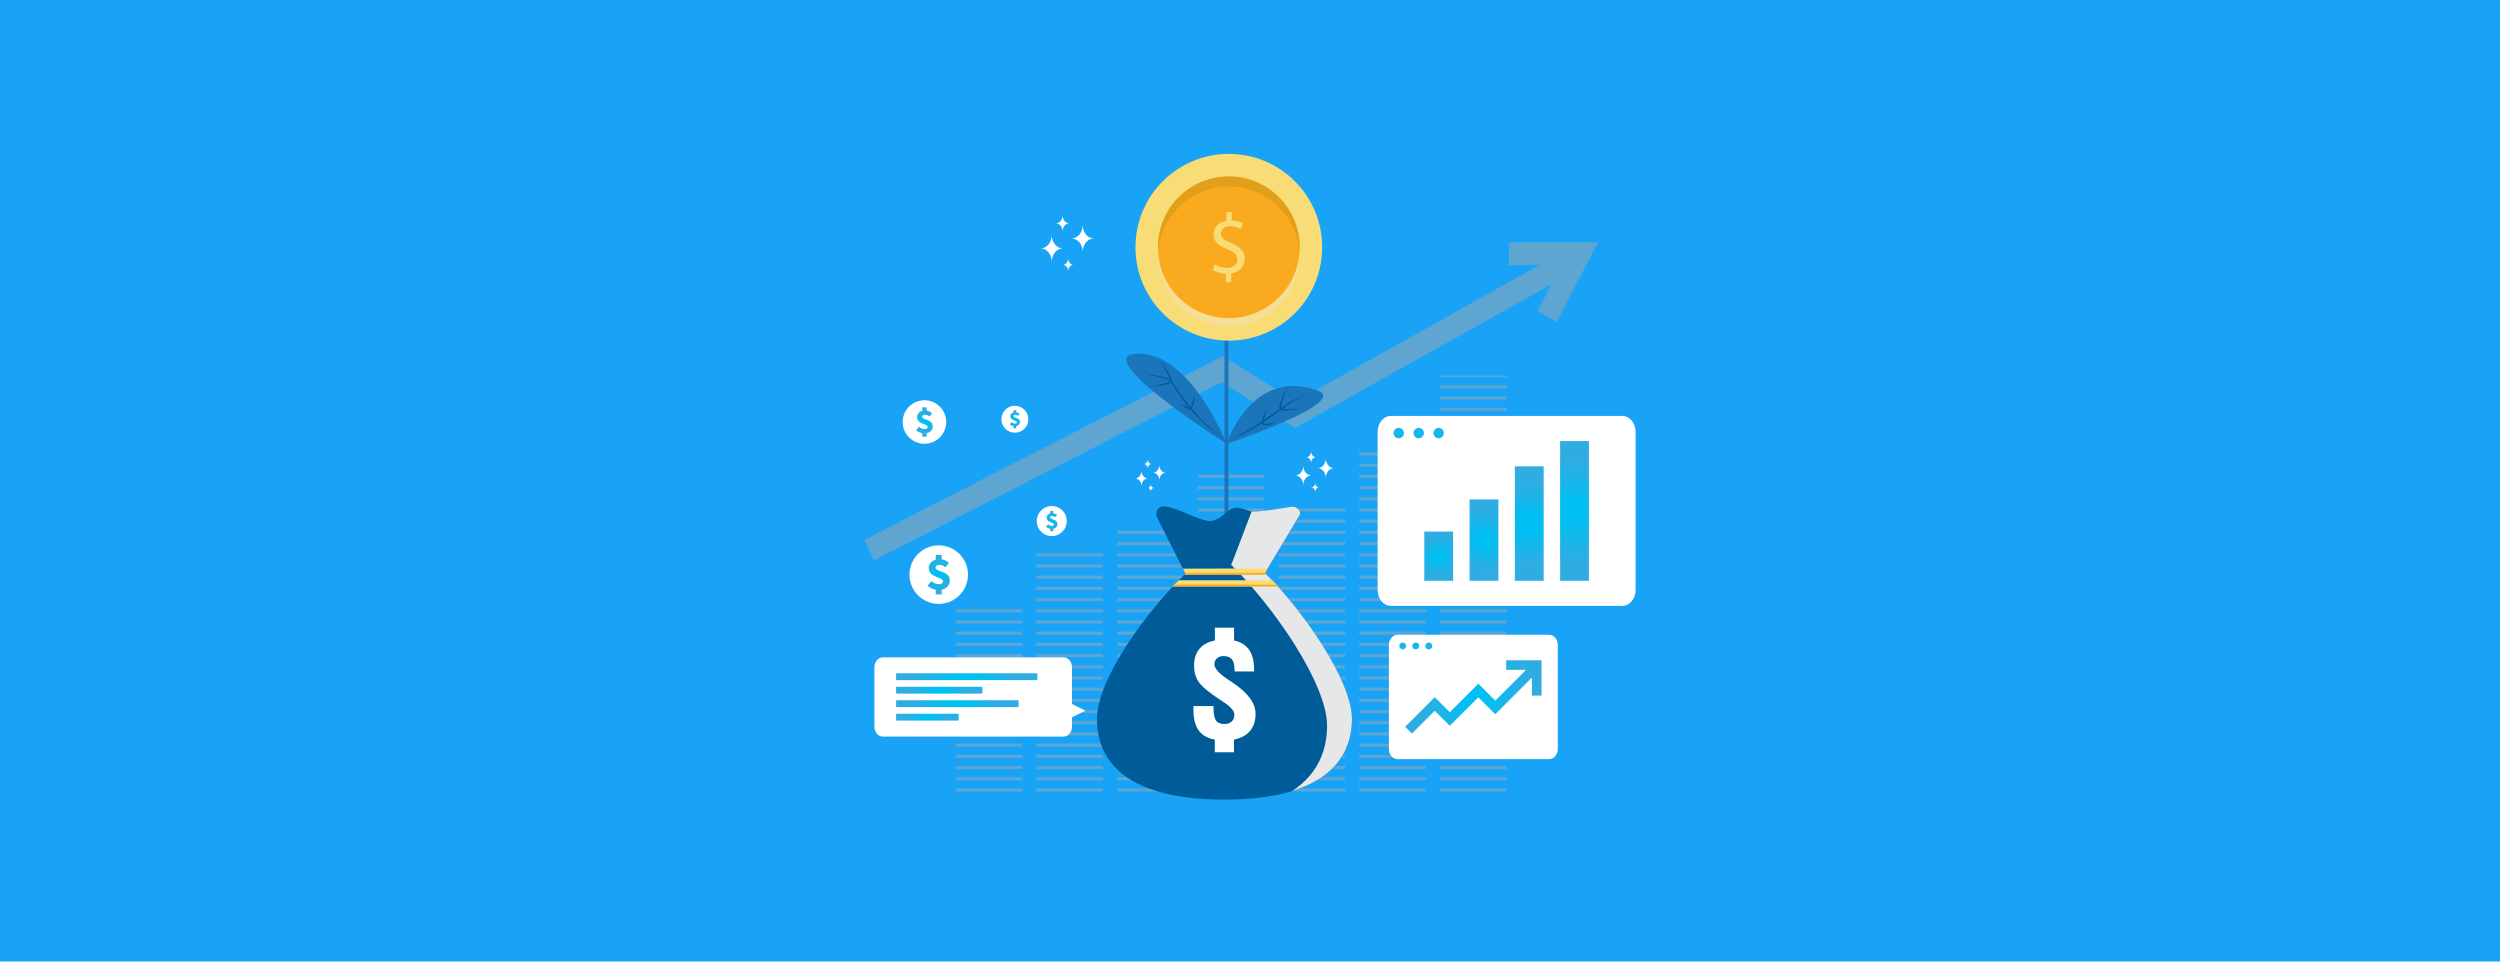 <?xml version="1.0" encoding="UTF-8"?><svg xmlns="http://www.w3.org/2000/svg" xmlns:xlink="http://www.w3.org/1999/xlink" viewBox="0 0 1250 480.77"><defs><clipPath id="g"><path id="h" d="m511.11,383.51h0v13.54h-33.28v-56.37h0v-37.87h33.28v80.71Zm7.09-42.83h0v56.37h33.27v-56.37,59.09-127.29h-33.28v68.2Zm73.64-77.12h-33.27v77.12h0v56.37h33.28v-97.43h0v-36.06Zm40.37-26.23h-33.28v103.36h0v56.37h33.28v-81.17h0v-78.56Zm40.37,15.69h-33.28v87.67h0v56.37h33.27v-109.63h0v-34.41Zm40.36-29.21h-33.28v116.88h0v56.37h33.27v1.71h0v-174.96Zm40.37-35.96h-33.28v152.84h0v56.37h33.28v-85.24h0v-123.97Z" style="fill:none;"/></clipPath><radialGradient id="i" cx="719.35" cy="278.08" fx="719.35" fy="278.08" r="10.09" gradientUnits="userSpaceOnUse"><stop offset=".21" stop-color="#00bff2"/><stop offset=".65" stop-color="#1cb4e8"/><stop offset="1" stop-color="#2fade3"/></radialGradient><radialGradient id="j" cx="741.99" cy="270.06" fx="741.99" fy="270.06" r="15.26" xlink:href="#i"/><radialGradient id="k" cx="764.63" cy="261.79" fx="764.63" fy="261.79" r="20.86" xlink:href="#i"/><radialGradient id="l" cx="787.27" cy="255.46" fx="787.27" fy="255.46" r="25.22" xlink:href="#i"/><radialGradient id="m" cx="699.37" cy="216.54" fx="699.37" fy="216.54" r="2.61" xlink:href="#i"/><radialGradient id="n" cx="709.34" cy="216.54" fx="709.34" fy="216.54" r="2.61" xlink:href="#i"/><radialGradient id="o" cx="719.31" cy="216.54" fx="719.31" fy="216.54" r="2.61" xlink:href="#i"/><radialGradient id="p" cx="483.35" cy="338.35" fx="483.35" fy="338.35" r="24.99" xlink:href="#i"/><radialGradient id="q" cx="469.62" cy="345.1" fx="469.62" fy="345.1" r="15.3" xlink:href="#i"/><radialGradient id="r" cx="478.67" cy="351.84" fx="478.67" fy="351.84" r="21.68" xlink:href="#i"/><radialGradient id="s" cx="463.68" cy="358.58" fx="463.68" fy="358.58" r="11.11" xlink:href="#i"/><radialGradient id="t" cx="701.35" cy="322.98" fx="701.35" fy="322.98" r="1.71" xlink:href="#i"/><radialGradient id="u" cx="707.88" cy="322.98" fx="707.88" fy="322.98" r="1.71" xlink:href="#i"/><radialGradient id="v" cx="714.41" cy="322.98" fx="714.41" fy="322.98" r="1.71" xlink:href="#i"/><radialGradient id="w" cx="736.67" cy="348.47" fx="736.67" fy="348.47" r="27.38" xlink:href="#i"/><radialGradient id="x" cx="462.22" cy="211" fx="462.22" fy="211" r="5.96" xlink:href="#i"/><radialGradient id="y" cx="507.45" cy="209.62" fx="507.45" fy="209.62" r="3.69" xlink:href="#i"/><radialGradient id="z" cx="469.36" cy="287.32" fx="469.36" fy="287.32" r="8.01" xlink:href="#i"/><radialGradient id="aa" cx="525.88" cy="260.53" fx="525.88" fy="260.53" r="4.11" xlink:href="#i"/></defs><g style="isolation:isolate;"><g id="a"><rect x="-33.37" y="-12.05" width="1313.86" height="506.8" style="fill:#19a3f7;"/><g><g><g style="mix-blend-mode:screen; opacity:.5;"><g style="clip-path:url(#g);"><g><rect x="432.42" y="187.07" width="348.6" height="1.54" style="fill:#a6a8ab;"/><rect x="432.42" y="192.67" width="348.6" height="1.54" style="fill:#a6a8ab;"/><rect x="432.42" y="198.27" width="348.6" height="1.54" style="fill:#a6a8ab;"/><rect x="432.42" y="203.87" width="348.6" height="1.54" style="fill:#a6a8ab;"/><rect x="432.42" y="209.46" width="348.6" height="1.54" style="fill:#a6a8ab;"/><rect x="432.42" y="215.06" width="348.6" height="1.54" style="fill:#a6a8ab;"/><rect x="432.42" y="220.66" width="348.6" height="1.54" style="fill:#a6a8ab;"/><rect x="432.42" y="226.26" width="348.6" height="1.54" style="fill:#a6a8ab;"/><rect x="432.42" y="231.86" width="348.6" height="1.54" style="fill:#a6a8ab;"/><rect x="432.42" y="237.45" width="348.6" height="1.54" style="fill:#a6a8ab;"/><rect x="432.42" y="243.05" width="348.6" height="1.54" style="fill:#a6a8ab;"/><rect x="432.42" y="248.65" width="348.6" height="1.54" style="fill:#a6a8ab;"/><rect x="432.42" y="254.25" width="348.6" height="1.54" style="fill:#a6a8ab;"/><rect x="432.42" y="259.85" width="348.6" height="1.54" style="fill:#a6a8ab;"/><rect x="432.42" y="265.44" width="348.6" height="1.54" style="fill:#a6a8ab;"/><rect x="432.42" y="271.04" width="348.6" height="1.54" style="fill:#a6a8ab;"/><rect x="432.42" y="276.64" width="348.6" height="1.54" style="fill:#a6a8ab;"/><rect x="432.42" y="282.24" width="348.6" height="1.54" style="fill:#a6a8ab;"/><rect x="432.42" y="287.84" width="348.6" height="1.54" style="fill:#a6a8ab;"/><rect x="432.42" y="293.43" width="348.6" height="1.54" style="fill:#a6a8ab;"/><rect x="432.42" y="299.03" width="348.6" height="1.54" style="fill:#a6a8ab;"/><rect x="432.42" y="304.63" width="348.6" height="1.54" style="fill:#a6a8ab;"/><rect x="432.42" y="310.23" width="348.6" height="1.54" style="fill:#a6a8ab;"/><rect x="432.42" y="315.83" width="348.6" height="1.54" style="fill:#a6a8ab;"/><rect x="432.42" y="321.42" width="348.6" height="1.54" style="fill:#a6a8ab;"/><rect x="432.42" y="327.02" width="348.6" height="1.54" style="fill:#a6a8ab;"/><rect x="432.42" y="332.62" width="348.6" height="1.54" style="fill:#a6a8ab;"/><rect x="432.42" y="338.22" width="348.6" height="1.54" style="fill:#a6a8ab;"/><rect x="432.42" y="343.82" width="348.6" height="1.54" style="fill:#a6a8ab;"/><rect x="432.42" y="349.42" width="348.6" height="1.54" style="fill:#a6a8ab;"/><rect x="432.42" y="355.01" width="348.6" height="1.54" style="fill:#a6a8ab;"/><rect x="432.42" y="360.61" width="348.6" height="1.54" style="fill:#a6a8ab;"/><rect x="432.42" y="366.21" width="348.6" height="1.54" style="fill:#a6a8ab;"/><rect x="432.42" y="371.81" width="348.6" height="1.54" style="fill:#a6a8ab;"/><rect x="432.42" y="377.41" width="348.6" height="1.54" style="fill:#a6a8ab;"/><rect x="432.42" y="383" width="348.6" height="1.54" style="fill:#a6a8ab;"/><rect x="432.42" y="388.6" width="348.6" height="1.54" style="fill:#a6a8ab;"/><rect x="432.42" y="394.2" width="348.6" height="1.54" style="fill:#a6a8ab;"/><rect x="432.42" y="399.8" width="348.6" height="1.54" style="fill:#a6a8ab;"/><rect x="432.42" y="405.4" width="348.6" height="1.54" style="fill:#a6a8ab;"/><rect x="432.42" y="410.99" width="348.6" height="1.54" style="fill:#a6a8ab;"/><rect x="432.42" y="416.59" width="348.6" height="1.54" style="fill:#a6a8ab;"/><rect x="432.42" y="422.19" width="348.6" height="1.54" style="fill:#a6a8ab;"/><rect x="432.42" y="427.79" width="348.6" height="1.54" style="fill:#a6a8ab;"/><rect x="432.42" y="433.39" width="348.6" height="1.54" style="fill:#a6a8ab;"/><rect x="432.42" y="438.98" width="348.6" height="1.54" style="fill:#a6a8ab;"/><rect x="432.42" y="444.58" width="348.6" height="1.54" style="fill:#a6a8ab;"/></g></g><polygon points="754.42 121.13 754.42 132.53 769.71 132.53 647.83 200.83 611.39 178.09 432.2 269.93 436.99 280.17 610.88 191.05 647.54 213.93 775.8 142.05 768.89 155.49 778.48 160.9 798.94 121.13 754.42 121.13" style="fill:#a6a8ab;"/></g><g><rect x="612.26" y="168.51" width="1.97" height="106.78" style="fill:#1b75bb;"/><g><circle cx="614.41" cy="123.63" r="46.68" style="fill:#f8dc76;"/><path d="m649.86,127.72c0,19.58-15.88,35.46-35.46,35.46s-35.46-15.88-35.46-35.46c0-.68.02-1.37.06-2.05,1.06,18.64,16.5,33.41,35.4,33.41s34.34-14.77,35.4-33.41c.05.68.06,1.37.06,2.05Z" style="fill:#f7de96;"/><path d="m649.8,125.67c-1.06,18.64-16.5,33.41-35.4,33.41s-34.34-14.77-35.4-33.41c1.06-18.63,16.5-33.41,35.4-33.41s34.34,14.78,35.4,33.41Z" style="fill:#faaa1e;"/><path d="m649.86,123.63c0,.87-.03,1.72-.11,2.55-1.29-18.4-16.62-32.92-35.35-32.92s-34.06,14.53-35.35,32.92c-.08-.83-.11-1.68-.11-2.55,0-19.58,15.88-35.46,35.46-35.46s35.46,15.88,35.46,35.46Z" style="fill:#e19f1a;"/><path d="m612.95,141.17v-4.31c-2.48-.04-5.04-.81-6.54-1.88l1.02-2.86c1.54,1.03,3.76,1.84,6.15,1.84,3.03,0,5.09-1.75,5.09-4.19s-1.67-3.8-4.83-5.09c-4.36-1.71-7.05-3.67-7.05-7.39s2.52-6.24,6.45-6.88v-4.31h2.65v4.14c2.56.09,4.32.77,5.56,1.5l-1.07,2.82c-.9-.51-2.65-1.45-5.38-1.45-3.29,0-4.53,1.97-4.53,3.67,0,2.22,1.58,3.33,5.3,4.87,4.4,1.8,6.62,4.02,6.62,7.82,0,3.38-2.35,6.54-6.75,7.27v4.44h-2.69Z" style="fill:#f8dc76;"/></g><g><path d="m613.25,221.9s12.53-38.45,45.49-26.68c16.74,5.98-45.49,26.68-45.49,26.68Z" style="fill:#1b75bb;"/><path d="m613.25,221.9s-17.34-45.08-44.08-45.08,44.08,45.08,44.08,45.08Z" style="fill:#1b75bb;"/><g><path d="m610.07,218.27c-6.71-5.68-12.93-11.87-17.98-18.87-1.32-1.71-2.56-3.47-3.75-5.26-1.15-1.73-2.25-3.86-4.44-4.88-2.09-1.03-4.41-1.28-6.61-1.69-2.19-.36-4.49-.87-6.12-2.4,1.52,1.63,3.85,2.31,6.03,2.8,2.21.46,4.49.77,6.41,1.78,1.99.97,2.93,2.92,4.09,4.75,1.16,1.83,2.36,3.63,3.66,5.38,2.64,3.46,5.54,6.74,8.65,9.84,3.09,3.11,6.46,5.97,10.05,8.56Z" style="fill:#005c99;"/><path d="m575.81,193.3c1.8-.2,3.6-.43,5.38-.72.9-.14,1.76-.26,2.7-.51.84-.22,2.08-.86,2.04-2.08-.16-1.07-.68-1.7-1.04-2.5-.41-.76-.82-1.52-1.31-2.24-.94-1.46-2.03-2.83-3.23-4.1.94,1.45,1.81,2.92,2.63,4.41.74,1.45,1.76,3.1,2.07,4.46.07.61-.6,1.08-1.4,1.33-.79.25-1.73.37-2.59.6-1.76.4-3.5.85-5.24,1.35Z" style="fill:#005c99;"/><path d="m589.38,201.57c.94.69,1.89,1.34,2.88,1.95.5.32.96.6,1.55.88.51.25,1.51.48,2.14-.2.69-1.24.81-2.19,1.08-3.33.21-1.1.29-2.22.24-3.33-.29,1.08-.59,2.14-.91,3.19-.33.97-.65,2.25-1.09,2.94-.41.57-1.68-.23-2.66-.7-1.05-.51-2.13-.97-3.23-1.4Z" style="fill:#005c99;"/></g><g><path d="m615.36,219.16c7.07-1.73,13.35-5.89,19.33-10.06,5.96-4.28,11.79-8.71,18.3-12-6.81,2.61-12.79,7.08-18.77,11.25-5.93,4.26-12.01,8.37-18.85,10.81Z" style="fill:#005c99;"/><path d="m643.53,192.98c-.75,1.68-1.46,3.37-2.12,5.08-.35.85-.65,1.72-.97,2.58-.27.87-.75,1.66-.75,2.83.04,1.29,1.34,1.99,2.25,1.96,1-.03,1.77-.16,2.66-.29,1.73-.24,3.46-.53,5.18-.87-1.75.01-3.5.07-5.25.18-.85.01-1.8.18-2.55.16-.79-.05-1.45-.49-1.44-1.19-.05-.72.36-1.62.63-2.49.29-.87.6-1.74.85-2.62.55-1.76,1.05-3.53,1.51-5.32Z" style="fill:#005c99;"/><path d="m633.59,204c-.56,1.14-1.09,2.29-1.56,3.46-.26.58-.46,1.18-.68,1.77-.19.6-.53,1.13-.54,2,.03.98,1.03,1.51,1.67,1.46.72-.03,1.23-.11,1.85-.22,1.19-.18,2.37-.42,3.56-.71-1.21-.04-2.42-.04-3.62.02-.58,0-1.26.11-1.74.09-.52-.04-.88-.31-.87-.7.04-.93.71-2.31.98-3.47.36-1.22.68-2.45.95-3.7Z" style="fill:#005c99;"/></g></g></g><g><path d="m632.46,286.52c.32-.44,17.49-29.18,17.49-29.18.67-2.32-1.83-4.39-4.69-3.94-6.19.99-16.1,2.85-19.93,2.27-1.15-.18-1.34-.62-3.25-1.09-2.07-.51-3.71-.92-5.4-.47-2.23.6-4.02,2.54-4.02,2.54-3.61,3.31-6.38,3.82-8.17,3.74-5.68-.26-16.46-6.9-22.22-7.2-.67-.03-1.5.02-2.25.41-1.87.97-2.04,3.4-1.66,4.77l14.09,27.96c.05.19.14.37.21.56-18.74,17.96-44.18,52.39-44.18,72.64,0,18.41,11.28,40.25,63.74,40.25s63.74-22.13,63.74-40.25c0-19.45-25.05-55.01-43.51-73.01Z" style="fill:#005c99;"/><g><path d="m581.4,253.21c-.36.04-.74.12-1.1.27.35-.06.72-.15,1.1-.27Z" style="fill:#393e4a;"/><path d="m632.46,286.52c.32-.44,17.49-29.18,17.49-29.18.67-2.32-1.83-4.39-4.69-3.94-5.92.95-15.79,2.67-19.44,2.3-3.44,9.08-10,26.36-10.25,26.72,20.35,19.84,47.97,59.04,47.97,80.48,0,11.15-3.89,23.67-17.37,32.56,23.76-7.32,29.81-22.7,29.81-35.95,0-19.45-25.05-55.01-43.51-73.01Z" style="fill:#e6e7e8; mix-blend-mode:multiply;"/></g><g><g><path d="m633.28,287.32c-.27-.27-.55-.54-.82-.8.05-.07.41-.53,1.39-2.28l-42.42.07,1.02,2.02c.05.19.14.37.21.56-.15.14-.3.29-.45.44h41.07Z" style="fill:#f8dc76;"/><path d="m639.13,293.23c-1.01-1.05-2.02-2.08-3.01-3.09h-46.8c-1.02,1-2.05,2.04-3.1,3.09h52.91Z" style="fill:#f8dc76;"/></g><path d="m592.49,286.44c.05.15.11.3.17.44-.15.14-.3.29-.45.44h41.07c-.27-.27-.55-.54-.82-.8,0,0,.03-.05.04-.08h-40Z" style="fill:#faaa1e;"/><path d="m638.27,292.35h-51.17c-.3.3-.59.58-.88.88h52.91c-.29-.3-.57-.58-.86-.88Z" style="fill:#faaa1e;"/></g><path d="m616.19,341.22s-.06-.05-.08-.08c-.45-.27-1.05-.67-1.82-1.2-4.73-3.12-7.08-5.7-7.08-7.78,0-1.25.42-2.24,1.25-3,.82-.75,1.92-1.13,3.31-1.13,1.9,0,3.29.54,4.17,1.63.89,1.1,1.33,2.81,1.33,5.16v.91h9.78v-.99c0-5-1.21-8.74-3.64-11.22-1.6-1.64-3.73-2.73-6.37-3.29v-6.41h-9.59v6.41c-2.64.52-4.79,1.48-6.46,2.9-2.64,2.24-3.95,5.48-3.95,9.73,0,3.18.77,5.9,2.33,8.15,1.55,2.27,5.24,5.31,11.03,9.11.3.21.7.46,1.2.8,3.74,2.4,5.59,4.54,5.59,6.41,0,1.44-.45,2.57-1.34,3.42-.89.85-2.11,1.26-3.63,1.26-2.01,0-3.42-.59-4.23-1.76-.82-1.18-1.23-3.31-1.23-6.39v-.83h-9.97c0,.22-.02.53-.05.94-.02.42-.03.72-.03.91,0,5.27,1.25,9.16,3.74,11.63,1.69,1.68,4.02,2.77,6.95,3.31v6.31h9.59v-6.34c2.72-.53,4.97-1.53,6.73-3.03,2.72-2.32,4.07-5.61,4.07-9.86,0-5.32-3.85-10.55-11.59-15.69Z" style="fill:#fff;"/></g></g><g><g><path d="m817.8,215.91v79.09c0,4.41-2.99,7.95-6.71,7.95h-115.56c-3.72,0-6.71-3.54-6.71-7.95v-79.09c0-4.41,2.99-7.95,6.71-7.95h115.56c3.72,0,6.71,3.54,6.71,7.95Z" style="fill:#fff;"/><g><g><rect x="712.15" y="265.77" width="14.4" height="24.63" style="fill:url(#i);"/><rect x="734.79" y="249.72" width="14.4" height="40.68" style="fill:url(#j);"/><rect x="757.43" y="233.18" width="14.4" height="57.22" style="fill:url(#k);"/><rect x="780.06" y="220.53" width="14.4" height="69.87" style="fill:url(#l);"/></g><g><path d="m701.98,216.54c0,1.44-1.17,2.61-2.61,2.61s-2.61-1.17-2.61-2.61,1.17-2.61,2.61-2.61,2.61,1.17,2.61,2.61Z" style="fill:url(#m);"/><path d="m711.96,216.54c0,1.44-1.17,2.61-2.61,2.61s-2.61-1.17-2.61-2.61,1.17-2.61,2.61-2.61,2.61,1.17,2.61,2.61Z" style="fill:url(#n);"/><path d="m721.93,216.54c0,1.44-1.17,2.61-2.61,2.61s-2.61-1.17-2.61-2.61,1.17-2.61,2.61-2.61,2.61,1.17,2.61,2.61Z" style="fill:url(#o);"/></g></g></g><g><path d="m441.45,328.66h90.31c2.36,0,4.25,2.24,4.25,5.04v18.3l6.67,3.33-6.67,3.33v4.6c0,2.79-1.89,5.04-4.25,5.04h-90.31c-2.36,0-4.25-2.24-4.25-5.04v-29.55c0-2.79,1.89-5.04,4.25-5.04Z" style="fill:#fff;"/><g><rect x="448.06" y="336.64" width="70.59" height="3.42" style="fill:url(#p);"/><rect x="448.06" y="343.38" width="43.13" height="3.42" style="fill:url(#q);"/><rect x="448.06" y="350.13" width="61.23" height="3.42" style="fill:url(#r);"/><rect x="448.06" y="356.87" width="31.25" height="3.42" style="fill:url(#s);"/></g></g><g><path d="m778.9,322.57v51.8c0,2.89-1.96,5.21-4.39,5.21h-75.68c-2.44,0-4.39-2.32-4.39-5.21v-51.8c0-2.89,1.96-5.21,4.39-5.21h75.68c2.44,0,4.39,2.32,4.39,5.21Z" style="fill:#fff;"/><g><path d="m703.06,322.98c0,.95-.77,1.71-1.71,1.71s-1.71-.77-1.71-1.71.77-1.71,1.71-1.71,1.71.77,1.71,1.71Z" style="fill:url(#t);"/><circle cx="707.88" cy="322.98" r="1.71" style="fill:url(#u);"/><circle cx="714.41" cy="322.98" r="1.71" style="fill:url(#v);"/><polygon points="753.1 330.14 753.1 334.95 763.01 334.95 747.64 350.32 739.16 341.85 724.9 356.11 717.37 348.59 702.56 363.4 705.96 366.79 717.37 355.38 724.9 362.91 739.16 348.64 747.64 357.12 765.97 338.77 765.97 347.81 770.78 347.81 770.78 330.14 753.1 330.14" style="fill:url(#w);"/></g></g><g><g><path d="m473.1,211c0,6.01-4.87,10.88-10.88,10.88s-10.88-4.87-10.88-10.88,4.87-10.88,10.88-10.88,10.88,4.87,10.88,10.88Z" style="fill:#fff;"/><path d="m466.36,213.27c0-1.57-.85-2.47-2.2-3.02l-1.41-.57c-.97-.39-1.69-.63-1.69-1.31,0-.63.55-.99,1.42-.99s1.57.31,2.3.87l1.27-1.58c-.74-.74-1.72-1.2-2.71-1.38v-1.62h-2.21v1.75c-1.56.45-2.59,1.66-2.59,3.11,0,1.61,1.09,2.56,2.24,3.02l1.44.61c.97.4,1.6.62,1.6,1.32,0,.66-.51,1.07-1.56,1.07-.91,0-1.94-.47-2.73-1.16l-1.44,1.72c.85.8,1.94,1.3,3.04,1.51v1.72h2.21v-1.75c1.93-.39,3.04-1.76,3.04-3.32Z" style="fill:url(#x);"/></g><g><path d="m514.18,209.62c0,3.72-3.02,6.74-6.74,6.74s-6.74-3.02-6.74-6.74,3.02-6.74,6.74-6.74,6.74,3.02,6.74,6.74Z" style="fill:#fff;"/><path d="m510.01,211.03c0-.97-.52-1.53-1.36-1.87l-.88-.35c-.6-.24-1.05-.39-1.05-.81,0-.39.34-.62.88-.62s.97.19,1.43.54l.78-.98c-.46-.46-1.06-.75-1.68-.85v-1.01h-1.37v1.08c-.97.28-1.61,1.03-1.61,1.92,0,1,.67,1.58,1.39,1.87l.89.38c.6.25.99.39.99.82,0,.41-.32.66-.97.66-.57,0-1.2-.29-1.69-.72l-.89,1.07c.53.49,1.2.81,1.88.93v1.07h1.37v-1.08c1.2-.24,1.88-1.09,1.88-2.05Z" style="fill:url(#y);"/></g><g><path d="m483.99,287.32c0,8.08-6.55,14.63-14.63,14.63s-14.63-6.55-14.63-14.63,6.55-14.63,14.63-14.63,14.63,6.55,14.63,14.63Z" style="fill:#fff;"/><path d="m474.93,290.38c0-2.11-1.14-3.32-2.96-4.06l-1.9-.77c-1.3-.52-2.28-.85-2.28-1.77,0-.85.74-1.34,1.9-1.34s2.11.41,3.1,1.17l1.7-2.12c-1-.99-2.31-1.62-3.65-1.85v-2.18h-2.97v2.35c-2.1.61-3.49,2.23-3.49,4.18,0,2.17,1.46,3.44,3.01,4.07l1.94.83c1.3.54,2.15.84,2.15,1.78,0,.89-.69,1.44-2.1,1.44-1.23,0-2.6-.64-3.66-1.56l-1.94,2.31c1.15,1.07,2.6,1.75,4.08,2.02v2.32h2.97v-2.35c2.6-.53,4.08-2.37,4.08-4.46Z" style="fill:url(#z);"/></g><g><path d="m533.39,260.53c0,4.15-3.36,7.51-7.51,7.51s-7.51-3.36-7.51-7.51,3.36-7.51,7.51-7.51,7.51,3.36,7.51,7.51Z" style="fill:#fff;"/><path d="m528.74,262.1c0-1.08-.58-1.71-1.52-2.08l-.98-.4c-.67-.27-1.17-.44-1.17-.91,0-.44.38-.69.98-.69s1.09.21,1.59.6l.87-1.09c-.51-.51-1.19-.83-1.87-.95v-1.12h-1.53v1.21c-1.08.31-1.79,1.14-1.79,2.15,0,1.11.75,1.77,1.55,2.09l1,.42c.67.28,1.1.43,1.1.91,0,.45-.35.74-1.08.74-.63,0-1.34-.33-1.88-.8l-.99,1.19c.59.55,1.34.9,2.1,1.04v1.19h1.53v-1.21c1.33-.27,2.1-1.22,2.1-2.29Z" style="fill:url(#aa);"/></g></g><g><g><path d="m525.88,117.47c0,3.71-2.48,6.72-5.55,6.72h0c3.07,0,5.55,3.01,5.55,6.72,0-3.71,2.49-6.72,5.55-6.72h0c-3.07,0-5.55-3.01-5.55-6.72Z" style="fill:#fff;"/><path d="m541.36,112.51c0,3.71-2.48,6.72-5.55,6.72h0c3.07,0,5.55,3.01,5.55,6.72,0-3.71,2.48-6.72,5.55-6.72h0c-3.07,0-5.55-3.01-5.55-6.72Z" style="fill:#fff;"/><path d="m534.06,129.22c0,1.76-1.18,3.18-2.63,3.18h0c1.45,0,2.63,1.42,2.63,3.18,0-1.76,1.18-3.18,2.63-3.18h0c-1.45,0-2.63-1.42-2.63-3.18Z" style="fill:#fff;"/><path d="m531.29,107.6c0,2.25-1.5,4.07-3.36,4.07h0c1.86,0,3.36,1.82,3.36,4.07,0-2.25,1.5-4.07,3.36-4.07h0c-1.86,0-3.36-1.82-3.36-4.07Z" style="fill:#fff;"/></g><g><path d="m651.63,232.83c0,2.7-1.81,4.89-4.04,4.89h0c2.23,0,4.04,2.19,4.04,4.89,0-2.7,1.81-4.89,4.04-4.89h0c-2.23,0-4.04-2.19-4.04-4.89Z" style="fill:#fff;"/><path d="m662.91,229.21c0,2.7-1.81,4.89-4.04,4.89h0c2.23,0,4.04,2.19,4.04,4.89,0-2.7,1.81-4.89,4.04-4.89h0c-2.23,0-4.04-2.19-4.04-4.89Z" style="fill:#fff;"/><path d="m657.59,241.39c0,1.28-.86,2.32-1.92,2.32h0c1.06,0,1.92,1.04,1.92,2.32,0-1.28.86-2.32,1.92-2.32h0c-1.06,0-1.92-1.04-1.92-2.32Z" style="fill:#fff;"/><path d="m655.57,225.64c0,1.64-1.1,2.96-2.45,2.96h0c1.35,0,2.45,1.33,2.45,2.96,0-1.64,1.1-2.96,2.45-2.96h0c-1.35,0-2.45-1.33-2.45-2.96Z" style="fill:#fff;"/></g><g><path d="m570.74,235.35c0,2.14-1.43,3.87-3.2,3.87h0c1.77,0,3.2,1.73,3.2,3.87,0-2.14,1.43-3.87,3.2-3.87h0c-1.77,0-3.2-1.73-3.2-3.87Z" style="fill:#fff;"/><path d="m579.66,232.49c0,2.14-1.43,3.87-3.2,3.87h0c1.77,0,3.2,1.73,3.2,3.87,0-2.14,1.43-3.87,3.2-3.87h0c-1.77,0-3.2-1.73-3.2-3.87Z" style="fill:#fff;"/><path d="m575.45,242.12c0,1.01-.68,1.83-1.52,1.83h0c.84,0,1.52.82,1.52,1.83,0-1.01.68-1.83,1.52-1.83h0c-.84,0-1.52-.82-1.52-1.83Z" style="fill:#fff;"/><path d="m573.85,229.66c0,1.29-.87,2.34-1.94,2.34h0c1.07,0,1.94,1.05,1.94,2.34,0-1.29.87-2.34,1.94-2.34h0c-1.07,0-1.94-1.05-1.94-2.34Z" style="fill:#fff;"/></g></g></g></g></g></g></svg>